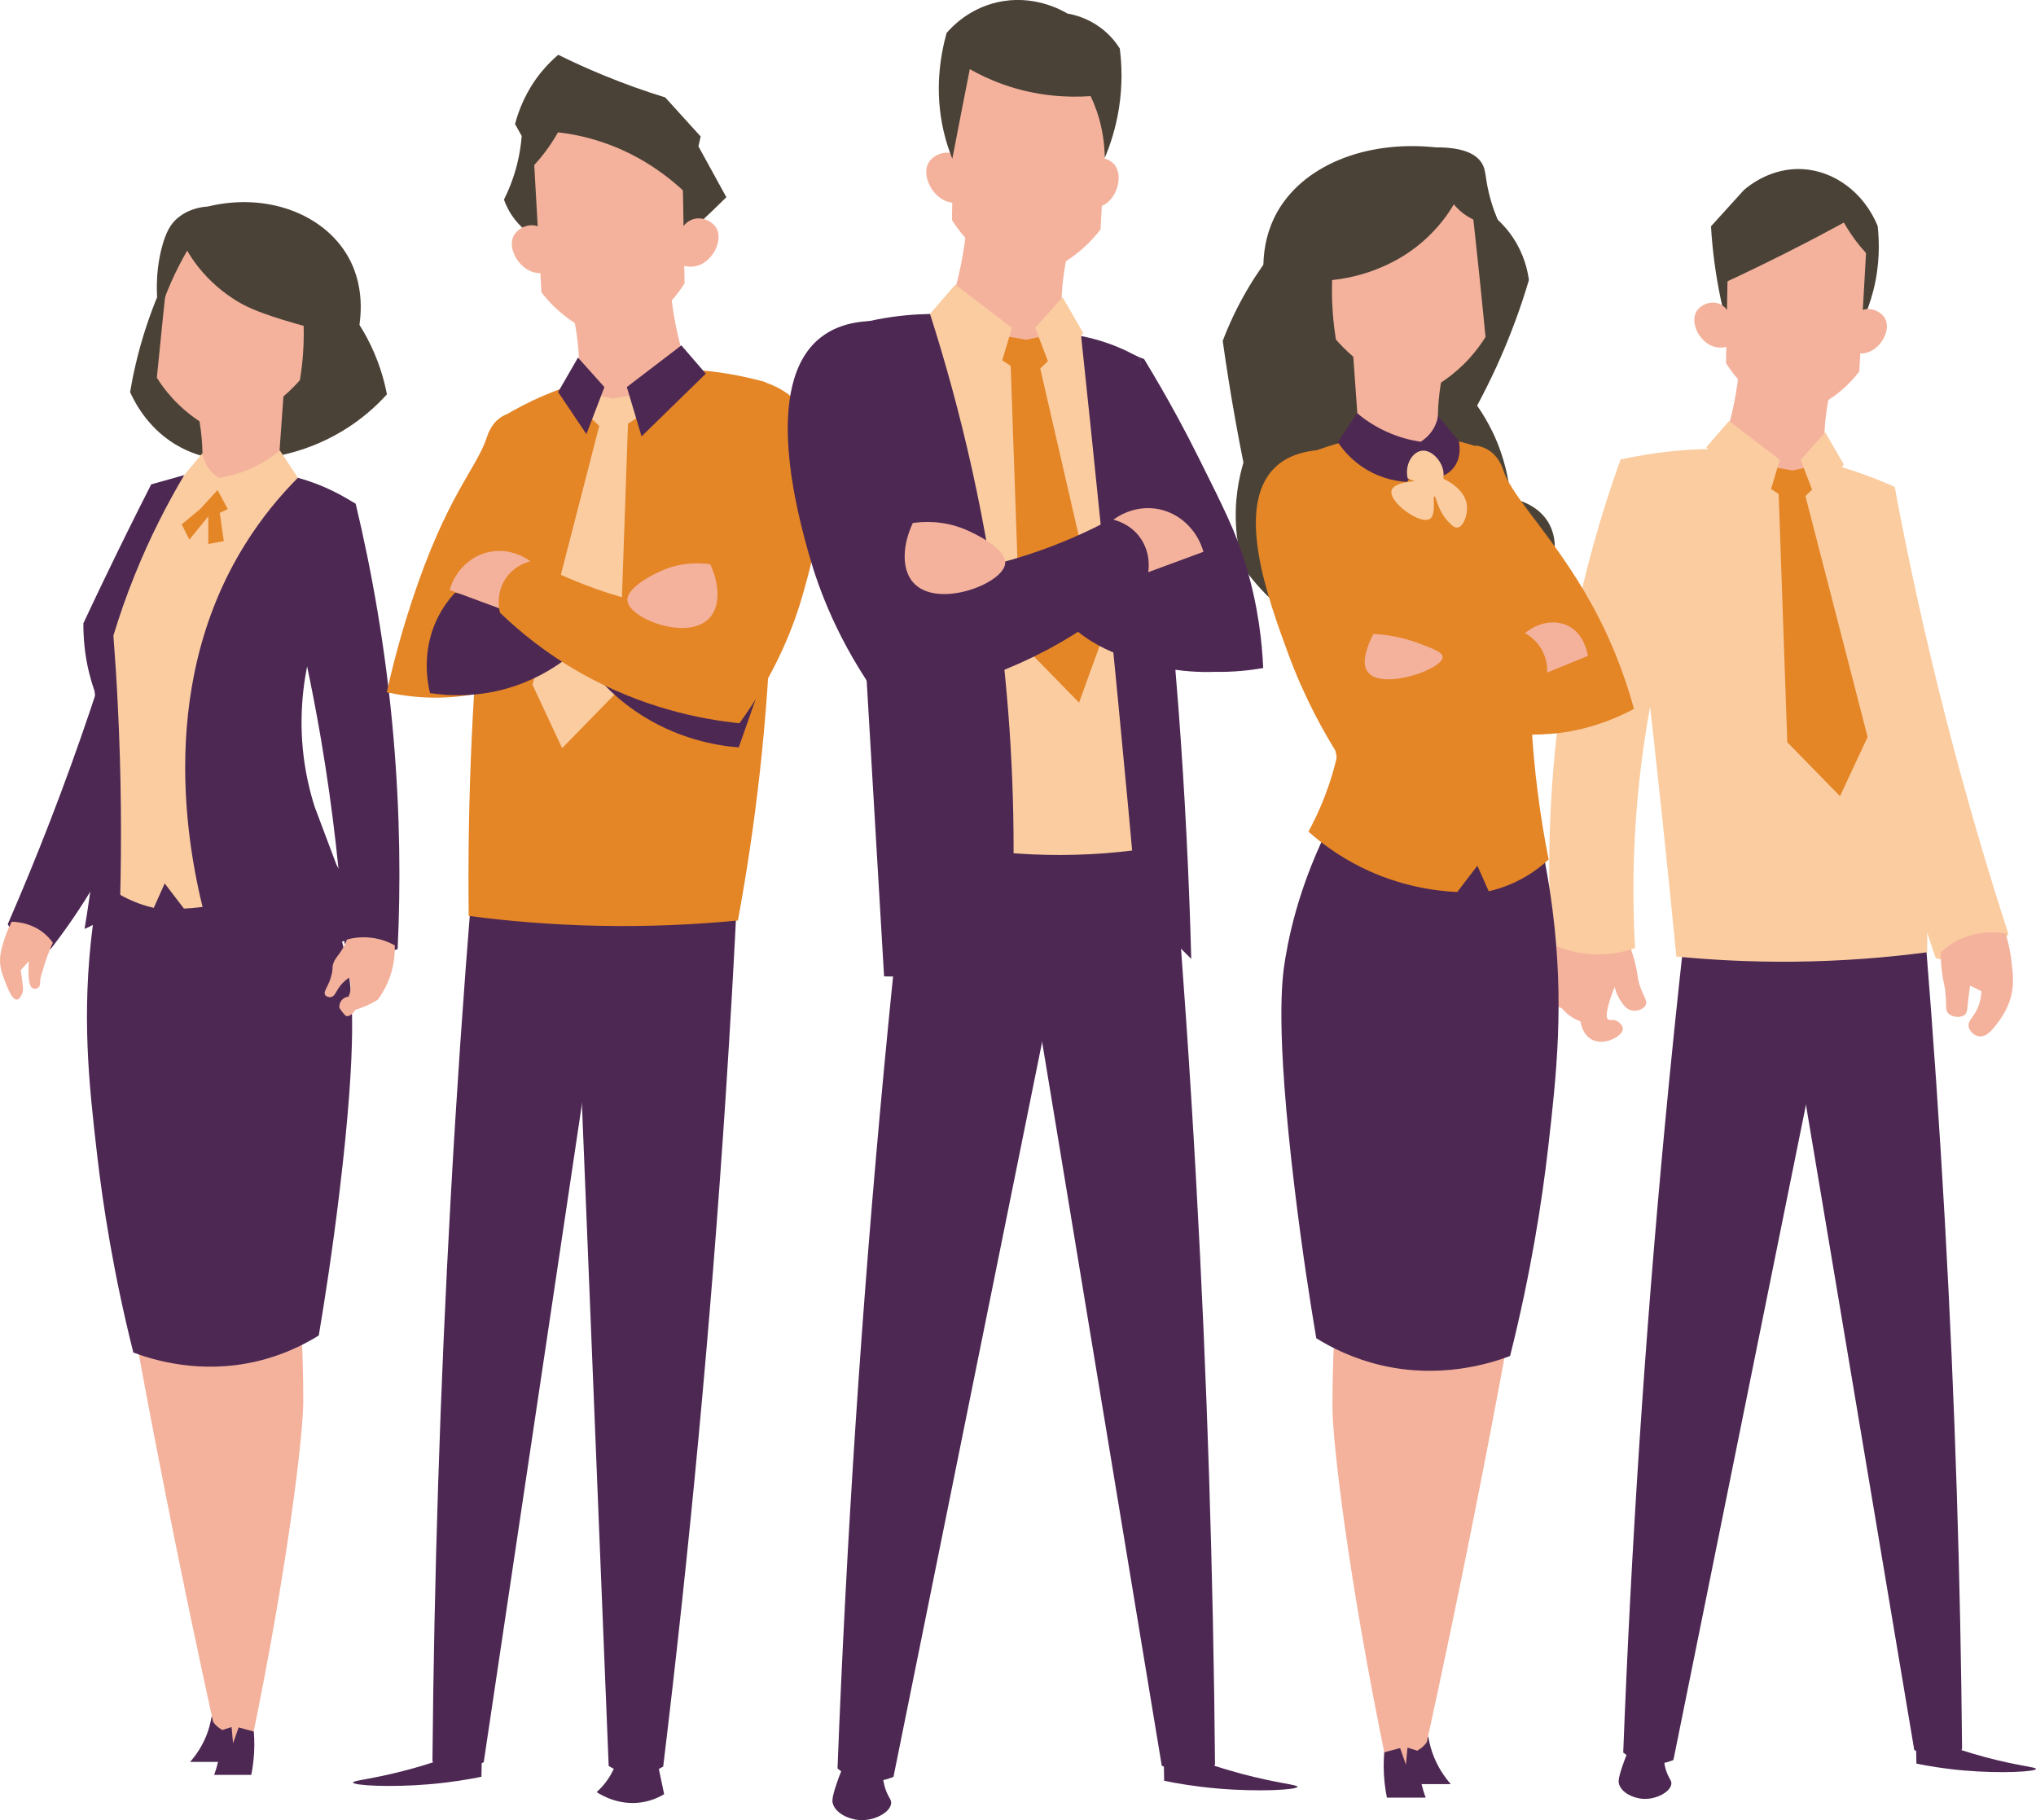 <?xml version="1.0" encoding="UTF-8"?>
<svg xmlns="http://www.w3.org/2000/svg" id="Layer_1" viewBox="0 0 391.39 349.93">
  <defs>
    <style>.cls-1{fill:#f4b29c;}.cls-1,.cls-2,.cls-3,.cls-4,.cls-5{stroke-width:0px;}.cls-2{fill:#facca0;}.cls-3{fill:#4b4237;}.cls-4{fill:#4d2853;}.cls-5{fill:#e48526;}</style>
  </defs>
  <path class="cls-3" d="m66.04,58.29c1.44,1.71,3.03,3.9,4.49,6.62,2.22,4.16,3.3,8.03,3.85,10.9-1.98,2.19-4.78,4.78-8.55,7.05-8.16,4.93-16.18,5.55-20.3,5.56-3.06,0-6.66-.26-10.69-2.35-6.04-3.14-8.83-8.47-9.83-10.68.29-1.74.64-3.52,1.07-5.34,2.3-9.87,6.1-18.14,10.04-24.79,9.97,4.35,19.95,8.69,29.92,13.04Z"></path>
  <path class="cls-4" d="m40.67,330.05c-.14.86-.36,1.82-.71,2.85-.91,2.65-2.32,4.59-3.42,5.84h8.48c2.11-2.21,2.2-5.42.57-7.27-1.15-1.3-3.05-1.81-4.92-1.42Z"></path>
  <path class="cls-4" d="m29.86,93.42c-3.26,13.37-7.33,27.74-12.43,42.87-5.06,15.03-10.48,28.84-15.94,41.39.35.69,1.37,2.5,3.56,3.7,2.02,1.11,3.92,1.11,4.7,1.07,5.43-6.99,12.49-17.69,17.79-32.06,5.35-14.51,6.89-27.37,7.28-36.26l-4.96-20.72Z"></path>
  <path class="cls-1" d="m43.68,247.47c.47,4.32.9,8.69,1.3,13.1,2.19,24.39,3.03,47.84,2.83,70.23-.06.1-1.26,2.19-3.55,2.14-2.02-.04-3.18-1.73-3.3-1.91-1.54-7.05-3.06-14.16-4.56-21.31-4.01-19.23-7.71-38.21-11.11-56.91,6.13-1.78,12.25-3.56,18.38-5.35Z"></path>
  <path class="cls-1" d="m57.69,252.33c.19,2.52.33,5.1.44,7.73,0,0,.19,4.74.17,9.47-.02,6.17-2.91,31.43-9.95,65.4-.69,1.48-2.28,2.22-3.63,1.82-1.02-.3-1.8-1.22-2.03-2.35-.33-7.36-.64-14.76-.92-22.2-.73-19.74-1.23-39.22-1.52-58.42,5.81-.48,11.62-.96,17.43-1.45Z"></path>
  <path class="cls-4" d="m20.54,163.01c-.82,3.5-1.9,8.66-2.71,14.96-2.18,17.12-.75,30.28.82,43.88,1.14,9.89,3.16,22.96,6.98,38.18,3.99,1.49,12.93,4.2,23.65,1.71,5.14-1.19,9.17-3.23,12-4.99,1.13-6.71,2.61-16.19,3.99-27.64,3.55-29.57,2.33-38.45,1.71-42.17-1.09-6.55-3.5-16.06-9.44-27.03-12.33,1.03-24.67,2.07-37,3.1Z"></path>
  <path class="cls-2" d="m29.86,93.42c3.54-1.33,8.91-2.84,15.53-2.86,10.68-.02,18.69,3.88,22.5,6.07-1.66,4.44-3.27,9.09-4.82,13.93-2.85,8.92-5.13,17.47-6.96,25.53-.09,3.35.1,7.57,1.07,12.32,1.32,6.47,3.6,11.6,5.54,15.16-2.32,2.07-5.53,4.49-9.69,6.55-7.05,3.5-13.58,4.36-17.67,4.56-1.23-1.61-2.47-3.23-3.7-4.84-.7,1.57-1.4,3.13-2.1,4.7-1.58-.36-3.69-1.02-5.98-2.24-2.2-1.18-3.86-2.51-5.02-3.6.78-3.91,1.47-8.06,2.02-12.43,1.07-8.46,1.46-16.31,1.43-23.39-.94-.77-2.06-1.88-3.04-3.39-2.52-3.91-2.45-7.97-2.32-9.64,1.55-2.93,3.1-5.9,4.64-8.93,3.02-5.92,5.87-11.75,8.57-17.5Z"></path>
  <path class="cls-4" d="m66.06,95.61c.77.41,1.54.82,2.31,1.22,3.07,12.84,5.8,27.89,7.26,44.8,1.31,15.06,1.38,28.79.81,40.84-1.01.35-2.93.85-5.34.57-2.29-.27-3.97-1.12-4.87-1.67-.74-12.05-2.14-25.26-4.55-39.4-1.76-10.29-3.85-19.9-6.11-28.8,1.26-2.48,2.65-5.05,4.19-7.69,2.09-3.59,4.22-6.88,6.3-9.88Z"></path>
  <path class="cls-1" d="m37.89,78.69c.38,1.67.71,3.57.89,5.68.3,3.46.12,6.5-.21,8.98,1.01.36,2.14.69,3.37.94,4.57.93,8.55.37,11.27-.3.5-6.98,1-13.96,1.5-20.94-5.6,1.88-11.21,3.77-16.81,5.65Z"></path>
  <path class="cls-1" d="m2.25,177.21c-.73,1.4-1.17,2.61-1.44,3.48-.54,1.71-.94,3.05-.76,4.81.1,1.01.36,1.68.81,2.9.54,1.45,1.44,3.84,2.38,3.77.63-.04,1.03-1.18,1.07-1.28.17-.5.14-.9,0-2.03-.11-.85-.22-1.64-.32-2.35.52-.57,1.04-1.15,1.56-1.72-.03.35-.07.88-.07,1.53,0,1.47,0,3.35.86,3.72.36.15.82.02,1.07-.21.37-.34.31-.9.32-1.39,0-.33.25-1.15.75-2.78.29-.97.81-2.48,1.67-4.42-.45-.64-1.16-1.48-2.23-2.23-2.27-1.6-4.68-1.78-5.67-1.8Z"></path>
  <path class="cls-1" d="m32.77,47.62c-.49,4.38-.97,8.78-1.43,13.21-.41,3.95-.81,7.88-1.19,11.78.77,1.23,1.74,2.57,2.98,3.93,2.94,3.23,6.12,5.17,8.45,6.31,2.2-.54,5.21-1.54,8.45-3.45,3.56-2.1,6.05-4.52,7.62-6.31.26-1.56.47-3.23.6-5,.38-5.27-.03-9.95-.71-13.81-1.32-1.53-6.21-6.81-14.28-7.86-4.64-.6-8.41.44-10.48,1.19Z"></path>
  <path class="cls-2" d="m38.89,87.14l-3.79,4.59c-.08.35-.68,3.05,1.07,5.08.67.78,1.46,1.19,2,1.4,1.22-1.33,2.44-2.66,3.66-3.99.91,1.68,1.82,3.36,2.73,5.04,1.47-.08,4.43-.43,7.54-2.3,2.8-1.68,4.43-3.81,5.23-5.02-1.18-1.78-2.35-3.56-3.53-5.34-1.21,1.02-2.94,2.26-5.19,3.31-2.53,1.18-4.84,1.71-6.52,1.96-.54-.33-1.48-1.02-2.24-2.22-.62-.99-.86-1.92-.96-2.51Z"></path>
  <path class="cls-3" d="m35.99,48.21c.56.95,1.23,1.96,2.02,2.98,2.48,3.18,5.27,5.3,7.5,6.67,1.46.89,3.44,1.94,8.69,3.57,3.49,1.09,8.36,2.42,14.41,3.49.55-2.19,1.99-9.11-1.71-15.6-4.67-8.2-15.64-12.37-26.93-9.62-1.2.08-3.99.44-6.2,2.56-.83.8-1.9,2.16-2.78,5.77-.62,2.56-1.3,6.84-.43,12.39.61-1.91,1.38-3.99,2.35-6.2,1-2.25,2.05-4.26,3.07-6.02Z"></path>
  <path class="cls-4" d="m42.45,332.68c.05.97.05,2.07-.07,3.28-.21,2.12-.71,3.9-1.21,5.27h7.13c.17-.84.32-1.74.42-2.71.23-2.1.21-4,.07-5.63-.97-.26-1.95-.52-2.92-.78-.36,1.02-.71,2.04-1.07,3.06-.1-1.04-.19-2.09-.28-3.13-.69.21-1.38.43-2.07.64Z"></path>
  <path class="cls-4" d="m57.28,91.84c-3.56,3.58-6.99,7.75-10.04,12.61-18.01,28.66-10.54,61.88-7.48,73.09,2.8,1.29,6.47,2.64,10.9,3.42,8.22,1.45,15.1.24,19.23-.85-3.13-8.33-6.27-16.67-9.4-25-.92-2.9-1.7-6.19-2.14-9.83-1.76-14.63,2.95-26.64,6.2-33.12,1.15-5.16,2.3-10.33,3.45-15.49-1.12-.73-2.39-1.47-3.81-2.17-2.51-1.25-4.87-2.08-6.91-2.64Z"></path>
  <path class="cls-4" d="m65.4,180.96c0,.13-2.24.63-6.77.71-8.18.15-14.89-1.24-19.52-2.56-.11-1.56-.21-3.11-.32-4.67.85.73,2.11,1.71,3.74,2.67,10.47,6.17,22.85,3.54,22.87,3.85Z"></path>
  <path class="cls-4" d="m35.41,91.35c-3.25,5.48-6.58,11.91-9.55,19.3-1.62,4.02-2.95,7.89-4.06,11.54.34,4.41.63,8.9.85,13.46.66,13.18.75,25.81.43,37.82-.64.78-1.48,1.68-2.56,2.56-1.57,1.27-3.09,2.07-4.27,2.56.58-3.43,1.31-8.18,1.92-13.89.53-4.86.99-9.12,1.07-14.53.07-4.27-.09-10.19-1.07-17.31-.39-1.12-.75-2.33-1.07-3.63-.85-3.53-1.09-6.74-1.07-9.4,1.26-2.69,2.54-5.4,3.85-8.12,3.04-6.33,6.1-12.53,9.19-18.59,2.11-.59,4.23-1.19,6.34-1.78Z"></path>
  <path class="cls-4" d="m23.09,171.91c.36.73.76,1.77.93,3.06.08.63.09,1.21.07,1.71-.64.28-1.4.56-2.28.78-1.47.37-2.77.45-3.78.43,1.5-1.12,2.99-2.23,4.49-3.35.19-.88.38-1.76.57-2.64Z"></path>
  <path class="cls-4" d="m57.28,157.02c-4.77.5-9.55,1-14.32,1.5-.05.91.08,1.92.64,2.78,2.38,3.62,11.49,3.14,13.46-.85.32-.65.62-1.74.21-3.42Z"></path>
  <polygon class="cls-5" points="43.79 97.87 42.24 98.61 43.02 104.02 40.04 104.59 40.04 99.27 36.41 103.74 34.93 100.82 38.47 97.87 41.82 94.23 43.79 97.87"></polygon>
  <path class="cls-1" d="m66.7,180.63c-.17.44-.46,1.14-.95,1.94-.72,1.18-1.22,1.53-1.61,2.48-.36.89-.08.97-.37,2.23-.52,2.36-1.77,3.35-1.23,4.05.24.31.72.42,1.07.37.78-.12.93-1.09,1.85-2.25.53-.66,1.12-1.14,1.66-1.49.17.48.38,1.29.26,2.27-.06.56-.22,1.03-.37,1.38-.22.02-.66.1-1.06.42-.79.62-.72,1.6-.71,1.72.13.2.31.49.57.81.38.48.57.72.79.78.49.14,1.18-.39,1.75-1.22.52-.15,1.07-.34,1.65-.58,1.03-.42,1.9-.89,2.62-1.34.64-.86,1.3-1.94,1.87-3.22,1.26-2.86,1.44-5.49,1.4-7.23-.9-.5-2.47-1.23-4.55-1.47-2.03-.24-3.68.08-4.66.35Z"></path>
  <path class="cls-4" d="m65.79,180.5c-.37-1.56-.8-3.16-1.27-4.81-.82-2.84-1.71-5.5-2.63-7.98.7-.85,1.39-1.69,2.09-2.54.42.7.85,1.39,1.27,2.09.18,4.41.36,8.83.54,13.24Z"></path>
  <path class="cls-4" d="m319.85,337.2c-.03.93.04,2.26.62,3.7.47,1.19.88,1.43.82,2.05-.15,1.57-2.97,3.08-5.55,2.88-1.74-.14-4.02-1.12-4.52-2.88-.1-.35-.18-.9.62-3.29.59-1.76,1.2-3.16,1.64-4.11,2.12.55,4.24,1.1,6.37,1.64Z"></path>
  <path class="cls-4" d="m376.19,333.4c.31,1.03.62,2.05.92,3.08,1.11.36,2.66.84,4.52,1.34,6.3,1.69,9.78,1.89,9.76,2.26-.03.53-6.64.92-13.76.31-3.89-.33-7.07-.89-9.23-1.33-.05-2.42-.09-4.84-.14-7.26,2.64.54,5.29,1.07,7.93,1.61Z"></path>
  <path class="cls-2" d="m364.22,93.61c2.68,14.34,5.99,29.49,10.06,45.31,3.7,14.37,7.69,27.94,11.81,40.67-.75.95-2.66,3.13-5.96,4.31-3.69,1.33-6.87.62-8.01.31-4.54-13.52-9.09-27.04-13.63-40.57l5.72-50.04Z"></path>
  <path class="cls-4" d="m370.19,181.07c1.43,17.65,2.67,35.66,3.7,54.02,1.95,34.86,2.99,68.62,3.29,101.18-.81.42-2.24,1.03-4.12,1.15-2.37.15-4.19-.55-5.07-.96-7.86-46.83-15.72-93.66-23.58-140.49,1.47-4.68,2.94-9.36,4.42-14.04,7.12-.29,14.24-.57,21.36-.86Z"></path>
  <path class="cls-4" d="m323.76,180.21c-1.32,11.88-2.55,23.88-3.7,36.01-3.91,41.42-6.51,81.69-8.02,120.71.65.55,2.12,1.65,4.31,2.05,2.55.47,4.57-.28,5.34-.62,10.55-52.15,21.09-104.3,31.64-156.44-9.86-.57-19.72-1.14-29.58-1.71Z"></path>
  <path class="cls-1" d="m298.67,180.87c-.15,2.62-.36,4.73-.53,6.22-.31,2.79-.61,4.46.44,5.69.51.6,1.17.89,1.66,1.05.35.43.86.97,1.58,1.49.76.54,1.48.86,2.01,1.05.04.32.39,2.56,2.19,3.5,2.43,1.27,5.86-.66,5.95-2.01.04-.59-.55-1.28-1.14-1.58-.76-.38-1.3-.03-1.66-.26-.5-.32-.57-1.7,1.23-6.3.13.61.4,1.56,1.05,2.54.6.91,1.19,1.81,2.28,2.01.98.19,2.24-.22,2.63-1.05.36-.78-.28-1.44-.96-3.24-.74-1.95-.41-2.29-1.14-5.08-.28-1.06-.73-2.58-1.49-4.38-4.7.12-9.4.23-14.09.35Z"></path>
  <path class="cls-2" d="m311.53,88.34c1.63,12.83,3.19,25.79,4.7,38.87,2.2,19.13,4.2,38.03,6.03,56.69,6.78.66,14.3,1.06,22.44.99,9.47-.09,18.11-.8,25.76-1.81.12-10.23-.03-20.92-.55-32.04-.95-20.65-3.01-39.86-5.68-57.43-4.72-2.12-10.57-4.23-17.44-5.63-14.72-3.01-27.28-1.39-35.25.36Z"></path>
  <path class="cls-2" d="m311.53,88.34c-4.4,12.25-8.86,27.88-11.45,46.33-2.54,18.06-2.61,33.99-1.82,46.8,1.69.8,4.72,1.96,8.66,2.02,3.2.05,5.77-.65,7.39-1.23-.63-11.21-.45-25.06,1.94-40.68,1.87-12.2,4.68-22.88,7.63-31.8-.53-2.92-1.71-7.39-4.54-12.17-2.61-4.4-5.64-7.42-7.81-9.27Z"></path>
  <path class="cls-3" d="m331.66,61.28c-.31-1.22-.6-2.46-.87-3.75-1.05-4.98-1.62-9.68-1.88-14.02,2.11-2.33,4.23-4.66,6.34-6.99,1.11-.95,5.29-4.29,11.16-4.01,6.25.3,11.93,4.58,14.54,10.93.34,3.06.44,7.43-.83,12.42-.59,2.33-1.37,4.34-2.15,6.02-8.77-.2-17.54-.4-26.31-.61Z"></path>
  <path class="cls-1" d="m334.42,69.54c-.1,1.4-.24,2.85-.45,4.36-.7,5-1.95,9.38-3.33,13.06,4.76,2.6,9.52,5.2,14.28,7.81,2.08-1.11,4.15-2.22,6.23-3.33-.31-2.08-.51-4.52-.45-7.27.08-3.76.64-6.99,1.27-9.54-5.84-1.7-11.69-3.39-17.53-5.09Z"></path>
  <path class="cls-1" d="m331.8,69.82c1.13,1.77,3.05,4.32,6.1,6.63,2.37,1.8,4.66,2.88,6.38,3.54,2.01-.49,5.12-1.53,8.31-3.85,2.21-1.61,3.78-3.34,4.83-4.71.51-9.02,1.03-18.03,1.54-27.05-1.55-1.46-3.86-3.2-6.99-4.29-9.55-3.33-18.35,2.3-19.69,3.18-.16,8.85-.32,17.7-.48,26.55Z"></path>
  <path class="cls-1" d="m332.76,61.52c-.17-1.41-1.01-2.6-2.22-3.1-1.7-.7-3.61.19-4.38,1.4-1.34,2.12.45,5.85,3.14,6.77,1.47.51,2.86.06,3.46-.18,0-1.63,0-3.26,0-4.89Z"></path>
  <path class="cls-1" d="m355.69,62.56c.25-1.39,1.16-2.54,2.39-2.97,1.74-.6,3.6.4,4.29,1.64,1.22,2.19-.78,5.81-3.52,6.58-1.5.42-2.86-.11-3.44-.38.09-1.63.19-3.26.28-4.88Z"></path>
  <path class="cls-3" d="m359.72,49.7c-.71-.71-1.44-1.5-2.18-2.4-1.3-1.59-2.3-3.13-3.08-4.51-2.34,1.27-4.72,2.54-7.14,3.8-5.77,2.99-11.44,5.75-16.98,8.3.15-4.02.31-8.03.46-12.05,1.74-1.43,5.78-4.35,11.67-5.06,9.37-1.14,16.14,4.18,17.45,5.25-.07,2.22-.13,4.45-.2,6.67Z"></path>
  <path class="cls-5" d="m347.06,95.37c1-.95,1.99-1.91,2.99-2.86-.51-.96-1.03-1.92-1.54-2.88-1.3.27-2.6.55-3.9.82-1.78-.31-3.56-.62-5.34-.92-.61.83-1.22,1.66-1.83,2.5,1.49.98,2.98,1.96,4.48,2.94l1.66,47.72,10.13,10.37c1.77-3.79,3.54-7.58,5.31-11.37-3.98-15.44-7.96-30.87-11.95-46.31Z"></path>
  <path class="cls-2" d="m317.59,134c1.32-2.21,2.89-5.39,3.9-9.45,1.3-5.19,1.15-9.64.82-12.53-1.57,7.33-3.15,14.65-4.72,21.98Z"></path>
  <path class="cls-1" d="m385.55,179.45c.67,2.21.98,4.08,1.13,5.41.31,2.61.53,4.65-.21,7.15-.11.37-.63,2.07-1.96,3.96-1.1,1.55-2.44,3.46-4.02,3.28-.98-.11-1.93-1.01-2.06-1.93-.14-.97.68-1.51,1.44-2.9.46-.84.95-2.1,1.03-3.86-.72-.35-1.44-.71-2.17-1.06-.08.5-.2,1.27-.31,2.22-.29,2.39-.2,2.96-.72,3.38-.75.61-2.3.52-3.09-.19-.73-.65-.37-1.41-.62-3.96-.19-1.97-.46-2.07-.72-4.44-.16-1.44-.2-2.62-.21-3.38.83-.8,2.08-1.81,3.82-2.61,3.71-1.69,7.23-1.3,8.66-1.06Z"></path>
  <path class="cls-2" d="m350.87,83.13c-1.57,1.76-3.15,3.51-4.72,5.27l3.22,8.42c1.69-2.51,3.38-5.02,5.07-7.53-1.19-2.05-2.37-4.11-3.56-6.16Z"></path>
  <path class="cls-2" d="m342.14,88.4c-.88,2.94-1.76,5.89-2.64,8.83-3.83-3.74-7.67-7.49-11.5-11.23,1.46-1.69,2.92-3.38,4.38-5.07,3.25,2.49,6.5,4.98,9.76,7.46Z"></path>
  <path class="cls-4" d="m118.8,337.79c-.22.86-.58,1.91-1.19,3.04-.93,1.74-2.07,2.95-2.91,3.71,1.02.66,4.26,2.56,8.47,1.99,1.99-.27,3.52-1,4.5-1.59-.49-2.34-.98-4.68-1.47-7.02-2.47-.04-4.93-.09-7.4-.13Z"></path>
  <path class="cls-4" d="m84.18,335.52c-.33,1.1-.66,2.21-.99,3.31-1.19.39-2.85.9-4.85,1.43-6.76,1.81-10.5,2.03-10.48,2.43.03.57,7.13.99,14.78.33,4.18-.36,7.59-.96,9.91-1.43.05-2.6.1-5.2.15-7.79-2.84.58-5.68,1.15-8.52,1.73Z"></path>
  <path class="cls-4" d="m90.63,171.96c-1.54,18.95-2.87,38.29-3.97,58-2.09,37.43-3.21,73.67-3.53,108.63.87.45,2.41,1.1,4.42,1.23,2.54.16,4.5-.59,5.44-1.03,7.62-51.08,15.24-102.16,22.86-153.24-.76-4.23-1.53-8.46-2.29-12.68-7.65-.31-15.29-.61-22.94-.92Z"></path>
  <path class="cls-4" d="m141.74,171.49c-.62,12.82-1.36,25.75-2.21,38.81-2.91,44.58-7,87.71-12.04,129.33-.78.47-2.53,1.39-4.92,1.44-2.79.06-4.8-1.08-5.56-1.56-2.31-57.08-4.61-114.16-6.92-171.24l31.65,3.22Z"></path>
  <path class="cls-5" d="m104.79,128.22c-2.31,1.42-5.21,2.88-8.7,4-9.18,2.95-17.3,1.85-21.74.87,1.61-7.22,3.38-13.13,4.78-17.39,6.74-20.5,12.42-25.49,14.44-31.57.2-.61.81-2.57,2.61-3.83,1-.7,2.03-.94,2.7-1.04.19,3.23.42,6.51.7,9.83,1.15,13.79,2.96,26.86,5.22,39.13Z"></path>
  <path class="cls-5" d="m147.23,73.51c1.03,12.96,1.52,27.22,1.09,42.59-.65,22.8-3.21,43.25-6.47,60.87-7.98.77-16.96,1.22-26.75,1.02-9.12-.19-17.5-.91-25-1.9-.13-10.98.04-22.47.59-34.4,1.02-22.17,3.23-42.8,6.1-61.67,4.37-2.63,10.74-5.75,18.88-7.56,13.89-3.08,25.51-.69,31.57,1.04Z"></path>
  <path class="cls-3" d="m131.74,45.31c.78-.69,1.56-1.39,2.35-2.11,1.94-1.77,3.78-3.54,5.54-5.29-1.79-3.26-3.58-6.52-5.37-9.78.14-.63.29-1.26.43-1.89-2.27-2.5-4.54-5-6.81-7.51-3.76-1.16-7.78-2.57-11.98-4.31-3.06-1.26-5.92-2.57-8.59-3.89-1.07.92-2.22,2.05-3.34,3.43-2.92,3.62-4.29,7.34-4.96,9.89.43.76.85,1.53,1.28,2.29-.12,1.57-.38,3.39-.87,5.38-.69,2.77-1.65,5.07-2.54,6.86.36,1.02,1,2.42,2.12,3.85,1.58,2.02,3.38,3.14,4.49,3.71,9.42-.22,18.84-.43,28.25-.65Z"></path>
  <path class="cls-1" d="m128.78,54.17c.1,1.5.26,3.06.49,4.68.76,5.37,2.1,10.07,3.58,14.02-5.11,2.79-10.22,5.59-15.33,8.38-2.23-1.19-4.46-2.38-6.69-3.58.33-2.23.55-4.86.49-7.8-.09-4.03-.69-7.5-1.37-10.24,6.28-1.82,12.55-3.64,18.83-5.46Z"></path>
  <path class="cls-1" d="m131.6,54.48c-1.21,1.9-3.28,4.63-6.55,7.12-2.54,1.93-5,3.09-6.85,3.8-2.16-.53-5.5-1.65-8.92-4.13-2.38-1.73-4.06-3.59-5.19-5.06-.55-9.68-1.1-19.36-1.65-29.05,1.67-1.57,4.14-3.44,7.5-4.61,10.25-3.57,19.7,2.47,21.15,3.42.17,9.5.34,19.01.51,28.51Z"></path>
  <path class="cls-1" d="m130.57,45.57c.18-1.51,1.08-2.79,2.38-3.32,1.83-.75,3.88.2,4.7,1.5,1.44,2.27-.49,6.28-3.37,7.27-1.58.55-3.07.06-3.72-.2,0-1.75,0-3.5,0-5.25Z"></path>
  <path class="cls-1" d="m105.95,46.68c-.27-1.5-1.24-2.72-2.56-3.18-1.87-.65-3.86.42-4.61,1.77-1.31,2.35.84,6.24,3.78,7.07,1.61.45,3.07-.11,3.7-.41-.1-1.75-.2-3.49-.3-5.24Z"></path>
  <path class="cls-3" d="m101.62,32.87c.76-.76,1.55-1.62,2.34-2.58,1.39-1.7,2.47-3.36,3.31-4.85,2.38.27,5.07.79,7.95,1.71,8.69,2.78,14.61,7.85,17.95,11.29-.16-4.31-.33-8.62-.49-12.94-1.87-1.54-6.21-4.67-12.53-5.44-10.06-1.22-17.33,4.49-18.74,5.64l.21,7.17Z"></path>
  <path class="cls-2" d="m115.21,81.91c-1.07-1.02-2.14-2.05-3.21-3.07.55-1.03,1.1-2.06,1.65-3.09,1.4.29,2.79.59,4.19.88,1.91-.33,3.82-.66,5.73-.99.65.89,1.31,1.79,1.96,2.68-1.6,1.05-3.2,2.1-4.81,3.15l-1.78,51.23-10.88,11.14c-1.9-4.07-3.8-8.14-5.7-12.21,4.28-16.57,8.55-33.15,12.83-49.72Z"></path>
  <path class="cls-4" d="m111.12,68.76c1.69,1.89,3.38,3.77,5.07,5.66-1.15,3.01-2.3,6.03-3.46,9.04-1.81-2.7-3.63-5.39-5.44-8.09,1.27-2.21,2.55-4.41,3.82-6.62Z"></path>
  <path class="cls-4" d="m120.5,74.42c.94,3.16,1.89,6.32,2.83,9.48,4.12-4.02,8.23-8.04,12.35-12.06-1.57-1.81-3.14-3.63-4.7-5.44-3.49,2.67-6.98,5.34-10.48,8.01Z"></path>
  <path class="cls-4" d="m112.27,127c1.96,2.74,5.09,6.41,9.78,9.65,7.96,5.51,15.94,6.72,19.96,7.04,2.26-6.44,4.52-12.87,6.78-19.31-12.18.87-24.35,1.74-36.53,2.61Z"></path>
  <path class="cls-4" d="m87.49,113.95c1.98.33,4.07.76,6.26,1.3,1.32.33,2.58.68,3.78,1.04,1.66,1.54,3.44,3.11,5.35,4.7,2.26,1.88,4.47,3.58,6.61,5.13-2.22,1.78-5.7,4.13-10.44,5.74-7.03,2.39-13.15,1.89-16.39,1.39-.53-2.23-1.52-7.86,1.17-13.83,1.08-2.4,2.47-4.2,3.65-5.48Z"></path>
  <path class="cls-1" d="m86.44,113.43c1.05-3.7,3.97-6.54,7.57-7.31,4.37-.93,9.03,1.34,11.22,5.61-2.74,1.87-5.48,3.74-8.22,5.61-3.52-1.3-7.04-2.61-10.57-3.91Z"></path>
  <path class="cls-5" d="m145.27,73.04c-1.77,7.51-3.68,15.16-5.74,22.96-1.95,7.39-3.96,14.61-6,21.65-4.73-.56-10.49-1.64-16.82-3.7-5.67-1.85-10.47-4.05-14.35-6.13-.66.13-3.11.71-4.87,3-2.3,3.01-1.51,6.49-1.39,6.96,3.75,3.62,8.8,7.77,15.31,11.48,12.05,6.87,23.47,9.04,30.74,9.79,7.26-10.02,10.61-19.18,12.26-25.05,2.05-7.27,8.11-28.69-2.09-37.57-2.45-2.13-5.21-3-7.04-3.39Z"></path>
  <path class="cls-1" d="m120.62,115.52c-.31-2.5,4.94-5.15,7.04-6,3.74-1.52,7.14-1.29,8.87-1.04,1.77,3.79,1.96,7.86,0,10.18-4,4.73-15.48.37-15.91-3.13Z"></path>
  <path class="cls-5" d="m135.75,107.95c-.21-1.95-.25-4.46.26-7.31,1.11-6.15,4.2-10.41,6-12.52-2.09,6.61-4.17,13.22-6.26,19.83Z"></path>
  <path class="cls-3" d="m287.07,41.52c1.13.92,2.54,2.29,3.81,4.21,2.11,3.18,2.79,6.29,3.03,8.11-.78,2.64-1.68,5.38-2.74,8.21-2.22,5.98-4.72,11.29-7.22,15.93,1.01,1.44,2.04,3.14,2.99,5.1,2.34,4.88,3.17,9.43,3.47,12.75.97.17,4.99.98,7.15,4.47,1.89,3.06,1.26,6.39,1.08,7.29-1.79,9.39-15.93,15.47-27.25,16.8-3,.35-6.98.43-11.45-.62-12.03-2.82-18.82-11.7-20.91-14.68-.6-1.99-1.14-4.42-1.37-7.22-.44-5.43.48-9.93,1.37-12.94-.52-2.57-1.01-5.18-1.49-7.84-.96-5.31-1.78-10.5-2.49-15.55,1.13-2.98,2.69-6.43,4.85-10.08,1.78-3.01,3.62-5.57,5.35-7.72,6.35-9.87,16.93-15.36,27.13-13.94,7.59,1.06,12.64,5.62,14.68,7.72Z"></path>
  <path class="cls-5" d="m277.57,135.84c2.34,1.53,5.31,3.07,8.92,4.1,12.82,3.68,24.1-1.77,27.62-3.66-2.09-7.58-4.66-13.37-6.65-17.29-7.35-14.49-16.58-22.93-18.39-28.37-.18-.55-.8-2.62-2.68-3.92-1.02-.71-2.08-.97-2.76-1.07-.19,3.32-.43,6.68-.71,10.08-1.18,14.14-3.03,27.54-5.35,40.13Z"></path>
  <path class="cls-4" d="m274.58,333.91c.14.9.38,1.91.74,2.98.96,2.77,2.42,4.8,3.57,6.11h-8.86c-2.21-2.31-2.3-5.67-.59-7.6,1.2-1.36,3.19-1.89,5.14-1.49Z"></path>
  <path class="cls-1" d="m271.44,247.58c-.49,4.52-.94,9.09-1.36,13.7-2.29,25.5-3.16,50.01-2.96,73.42.06.1,1.32,2.29,3.71,2.24,2.12-.04,3.32-1.81,3.45-1.99,1.61-7.37,3.2-14.8,4.76-22.28,4.19-20.1,8.06-39.94,11.61-59.49-6.4-1.86-12.81-3.73-19.21-5.59Z"></path>
  <path class="cls-1" d="m256.78,252.66c-.2,2.64-.35,5.33-.46,8.09,0,0-.2,4.95-.18,9.9.02,6.45,3.04,32.86,10.4,68.36.72,1.55,2.38,2.32,3.8,1.9,1.07-.32,1.88-1.28,2.12-2.46.35-7.69.67-15.43.96-23.2.77-20.64,1.29-41,1.59-61.08-6.07-.5-12.15-1.01-18.22-1.51Z"></path>
  <path class="cls-4" d="m295.62,159.28c.86,3.66,1.99,9.05,2.83,15.64,2.28,17.89.78,31.65-.86,45.87-1.19,10.34-3.31,24.01-7.3,39.91-4.17,1.56-13.52,4.39-24.72,1.79-5.37-1.25-9.59-3.37-12.54-5.21-1.18-7.01-2.73-16.93-4.17-28.89-3.71-30.91-2.44-40.19-1.79-44.08,1.14-6.85,3.66-16.79,9.87-28.26,12.89,1.08,25.79,2.16,38.68,3.24Z"></path>
  <path class="cls-5" d="m285.88,86.54c-3.7-1.39-9.31-2.97-16.24-2.99-11.17-.02-19.53,4.05-23.52,6.35,1.73,4.64,3.42,9.5,5.04,14.56,2.98,9.33,5.37,18.26,7.28,26.69.1,3.5-.11,7.91-1.12,12.88-1.38,6.77-3.76,12.12-5.79,15.85,2.42,2.16,5.78,4.69,10.13,6.85,7.37,3.66,14.19,4.56,18.47,4.77,1.29-1.69,2.58-3.38,3.87-5.06.73,1.64,1.46,3.28,2.19,4.91,1.66-.38,3.86-1.06,6.26-2.35,2.3-1.23,4.04-2.63,5.25-3.76-.81-4.09-1.53-8.43-2.11-13-1.12-8.84-1.52-17.05-1.49-24.45.99-.81,2.15-1.96,3.17-3.55,2.64-4.09,2.56-8.33,2.43-10.08-1.62-3.06-3.24-6.17-4.85-9.33-3.15-6.19-6.14-12.29-8.96-18.29Z"></path>
  <path class="cls-5" d="m291.89,122.27c-2.1.82-4.67,1.58-7.65,1.99-7.96,1.12-14.5-.84-18.12-2.27-2.44-6.17-4.88-12.34-7.31-18.51,1.88,7.92,3.77,15.85,5.65,23.77,2.56.73,6.24,1.44,10.64,1.16,8.25-.53,14.15-4.24,16.79-6.15Z"></path>
  <path class="cls-1" d="m277.49,71.14c-.4,1.74-.74,3.73-.93,5.93-.31,3.61-.12,6.8.22,9.38-1.06.38-2.24.72-3.53.98-4.77.97-8.94.39-11.78-.31-.52-7.3-1.04-14.6-1.56-21.89,5.86,1.97,11.71,3.94,17.57,5.91Z"></path>
  <path class="cls-1" d="m282.84,38.66c.51,4.57,1.01,9.18,1.49,13.81.43,4.13.85,8.23,1.24,12.32-.8,1.28-1.82,2.69-3.11,4.11-3.07,3.38-6.4,5.4-8.84,6.6-2.3-.57-5.45-1.61-8.84-3.61-3.72-2.2-6.32-4.73-7.96-6.6-.27-1.64-.49-3.38-.62-5.23-.4-5.51.03-10.4.75-14.43,1.38-1.6,6.49-7.12,14.93-8.21,4.85-.63,8.79.46,10.95,1.24Z"></path>
  <path class="cls-4" d="m276.45,79.98c1.32,1.6,2.64,3.2,3.97,4.8.09.37.71,3.19-1.12,5.31-.7.82-1.53,1.24-2.09,1.46l-3.83-4.17c-.95,1.76-1.9,3.51-2.85,5.27-1.54-.08-4.63-.45-7.88-2.4-2.93-1.76-4.64-3.98-5.47-5.25,1.23-1.86,2.46-3.72,3.69-5.58,1.27,1.07,3.07,2.36,5.42,3.46,2.65,1.24,5.06,1.79,6.81,2.05.56-.35,1.55-1.06,2.34-2.32.65-1.03.9-2.01,1.01-2.62Z"></path>
  <path class="cls-3" d="m279.48,39.28c-.59,1-1.28,2.05-2.12,3.11-2.6,3.33-5.51,5.54-7.84,6.97-2.21,1.32-5.26,2.8-9.08,3.73-7.71,1.88-14.22.48-17.55-.5-.24-5.45,1.26-9.22,2.36-11.32,4.9-9.31,17.07-14.38,30.74-12.94,5.7-.03,7.9,1.51,8.84,2.99.85,1.33.61,2.51,1.37,5.72.63,2.66,1.49,4.74,2.12,6.1-.9.06-2.17.04-3.61-.37-2.83-.82-4.54-2.65-5.23-3.48Z"></path>
  <path class="cls-4" d="m272.72,336.66c-.06,1.01-.05,2.16.07,3.43.22,2.22.74,4.08,1.27,5.51h-7.45c-.18-.88-.33-1.82-.44-2.83-.24-2.2-.21-4.18-.07-5.88,1.02-.27,2.04-.55,3.05-.82.37,1.07.74,2.13,1.12,3.2.1-1.09.2-2.18.3-3.28.72.22,1.44.45,2.16.67Z"></path>
  <path class="cls-2" d="m270.6,91.97c.45.17.89.35,1.34.52-2.84.27-4.18.9-4.43,1.79-.63,2.23,5.51,6.69,7.37,5.47,1.28-.84.45-4.31.86-4.36.35-.04.54,2.64,2.61,4.84.65.69,1.22,1.29,1.86,1.19,1.14-.17,1.95-2.44,1.79-4.17-.3-3.31-4.17-5.05-4.54-5.21.07-.47.12-1.24-.15-2.09-.55-1.74-2.34-3.6-4.1-3.28-1.69.31-3.2,2.6-2.61,5.29Z"></path>
  <path class="cls-5" d="m292.83,131.63c-3.3,4.43-10.22,12.37-21.72,17.07-4.79,1.96-9.23,2.89-12.85,3.32-1.26-6.28-2.51-12.56-3.77-18.84,12.78-.52,25.56-1.03,38.34-1.55Z"></path>
  <path class="cls-5" d="m308.1,126.06c-2.03.34-4.18.78-6.42,1.34-1.35.34-2.64.7-3.88,1.07-1.73,1.59-3.55,3.2-5.48,4.82-2.85,2.39-5.64,4.56-8.35,6.55,2.7.83,6.88,1.74,11.97,1.33,8.38-.67,14.27-4.51,16.84-6.43-1.56-2.89-3.12-5.78-4.68-8.67Z"></path>
  <path class="cls-1" d="m305.24,126.09c-.06-.41-.65-4.19-3.77-5.76-3.17-1.6-7.71-.29-10.19,3.55,1.4,2.07,2.81,4.14,4.21,6.21,3.25-1.33,6.5-2.66,9.75-3.99Z"></path>
  <path class="cls-5" d="m255.38,86.42c.44,7.07,1.59,15.61,4.21,25.04,1.7,6.1,3.72,11.51,5.76,16.18,3.64-.14,7.92-.56,12.63-1.55,5.82-1.22,10.73-2.96,14.63-4.65.74.34,2.36,1.23,3.55,3.1,1.72,2.73,1.24,5.55,1.11,6.21-3.96,3.19-10.24,7.5-18.84,10.64-8.5,3.1-16,3.86-21.05,3.99-2.87-4.52-6.61-11.18-9.75-19.72-3.89-10.58-10.21-27.92-2.73-35.59,1.84-1.89,4.96-3.58,10.49-3.64Z"></path>
  <path class="cls-1" d="m277.32,126.31c-.02-.93-1.8-1.59-4.65-2.66-3.51-1.31-6.6-1.67-8.64-1.77-.79,1.49-2.6,5.31-1.11,7.31,2.67,3.58,14.45-.49,14.41-2.88Z"></path>
  <path class="cls-4" d="m210.87,122.56c2.56,1.57,5.8,3.21,9.7,4.46,9.3,2.99,17.51,2.25,22.26,1.41-.2-4.68-.89-11.7-3.35-19.84-1.95-6.46-4.32-11.05-8.79-20.05-2.54-5.12-6.08-11.83-10.75-19.5-2.36-.96-4.73-1.92-7.09-2.88.8,3.87,1.45,8.01,1.88,12.41,1.7,17.44-.75,32.56-3.87,43.99Z"></path>
  <path class="cls-4" d="m169.7,340.3c-.04,1.04.05,2.52.69,4.12.53,1.33.98,1.59.92,2.29-.17,1.75-3.31,3.44-6.18,3.2-1.94-.16-4.48-1.25-5.04-3.2-.11-.39-.2-1,.69-3.66.65-1.96,1.34-3.53,1.83-4.58,2.37.61,4.73,1.22,7.1,1.83Z"></path>
  <path class="cls-4" d="m232.48,336.07c.34,1.14.69,2.29,1.03,3.43,1.24.4,2.96.93,5.04,1.49,7.02,1.88,10.9,2.11,10.87,2.52-.03.59-7.4,1.02-15.34.34-4.33-.37-7.88-.99-10.29-1.49l-.15-8.09c2.95.6,5.89,1.19,8.84,1.79Z"></path>
  <path class="cls-4" d="m225.79,166.3c1.59,19.67,2.98,39.74,4.12,60.2,2.17,38.85,3.33,76.47,3.66,112.75-.91.47-2.5,1.15-4.59,1.28-2.64.17-4.67-.61-5.65-1.07-8.58-51.93-17.17-103.86-25.75-155.8,1.46-5.47,2.93-10.94,4.39-16.41,7.94-.32,15.87-.64,23.81-.96Z"></path>
  <path class="cls-4" d="m174.06,165.35c-1.47,13.24-2.85,26.61-4.12,40.13-4.35,46.16-7.25,91.04-8.94,134.52.72.61,2.36,1.84,4.81,2.29,2.84.52,5.09-.32,5.95-.69,11.75-58.12,23.51-116.23,35.26-174.35-10.99-.64-21.97-1.27-32.96-1.91Z"></path>
  <path class="cls-2" d="m161.66,62.94c1.24,14.33,2.56,28.78,3.99,43.35,2.09,21.35,4.33,42.41,6.71,63.18,6.22,1.83,15.14,3.73,25.95,3.66,11.76-.07,21.33-2.44,27.77-4.58.53-15.12-.02-27.36-.61-35.71-.82-11.54-1.89-17.88-3.96-38.37-1.11-10.94-1.89-19.88-2.37-25.63-5.12-2.25-11.66-4.61-19.44-6.28-7.92-1.7-14.96-2.22-20.61-2.25-5.81.88-11.62,1.75-17.43,2.63Z"></path>
  <path class="cls-1" d="m185.93,42.01c-.11,1.56-.27,3.18-.51,4.86-.78,5.57-2.18,10.45-3.71,14.56,5.3,2.9,10.61,5.8,15.91,8.7,2.31-1.24,4.63-2.48,6.94-3.71-.34-2.31-.57-5.04-.51-8.1.09-4.19.71-7.79,1.42-10.63-6.51-1.89-13.03-3.78-19.54-5.67Z"></path>
  <path class="cls-1" d="m183.01,42.32c1.26,1.97,3.4,4.81,6.79,7.39,2.64,2.01,5.19,3.21,7.11,3.94,2.24-.55,5.71-1.71,9.26-4.29,2.47-1.79,4.21-3.72,5.39-5.25.57-10.05,1.14-20.1,1.71-30.15-1.73-1.63-4.3-3.57-7.79-4.78-10.64-3.71-20.45,2.56-21.95,3.55-.18,9.86-.35,19.73-.53,29.59Z"></path>
  <path class="cls-1" d="m185.91,33.08c-.19-1.57-1.12-2.9-2.47-3.45-1.9-.78-4.03.21-4.88,1.56-1.49,2.36.5,6.52,3.5,7.55,1.64.57,3.19.06,3.86-.21,0-1.82,0-3.63,0-5.45Z"></path>
  <path class="cls-1" d="m210.83,30.53c1.13-.45,2.6.2,3.36,1.07,1.88,2.15.47,6.81-2.29,7.94-.97.39-1.93.29-2.59.13-1.22-4.76-.34-8.4,1.52-9.14Z"></path>
  <path class="cls-5" d="m199.96,70.85c1.13-1.08,2.26-2.16,3.39-3.25l-1.72-3.2c-1.45.31-2.9.61-4.35.92-1.98-.34-3.97-.69-5.95-1.03-.68.93-1.36,1.85-2.03,2.78,1.66,1.09,3.33,2.18,4.99,3.27l1.85,53.18,11.29,11.56c1.49-4.12,2.99-8.25,4.48-12.37-3.98-17.29-7.96-34.57-11.94-51.86Z"></path>
  <path class="cls-4" d="m221.9,162.92c-3.74.6-7.85,1.07-12.28,1.3-7.74.4-14.69-.02-20.6-.76-.18,3.18-.36,6.36-.53,9.54,5,.93,11.57,1.65,19.23,1.14,5.89-.39,10.99-1.4,15.11-2.52-.31-2.9-.61-5.8-.92-8.7Z"></path>
  <path class="cls-4" d="m195.88,173.52l.15,5.04c-.91,1.26-2.01,2.51-3.36,3.66-7.77,6.66-18.23,5.5-21.36,5.04,7.1-4.86,14.19-9.72,21.29-14.57,1.09.28,2.19.56,3.28.84Z"></path>
  <path class="cls-4" d="m178.78,60.35c5.74,17.93,11.21,40.17,14.05,66.01,2.09,19.04,2.35,36.32,1.71,51.31-1.82,1.95-4.72,4.58-8.88,6.68-6.54,3.3-12.62,3.48-15.71,3.36-1.77-30.08-3.54-60.16-5.31-90.24-1.32-11.32-2.64-22.65-3.96-33.97,2.32-.78,5-1.53,8.01-2.1,3.77-.72,7.19-.99,10.1-1.04Z"></path>
  <path class="cls-4" d="m216.94,170.32c.15,1.32.31,2.65.46,3.97,3.05,2.59,6.1,5.19,9.16,7.78-3.2-3.92-6.41-7.83-9.61-11.75Z"></path>
  <path class="cls-4" d="m207.83,64.61c2.47,23.25,4.85,46.69,7.12,70.3,1.26,13.08,2.48,26.1,3.65,39.08l10.4,10.36c-.41-15.47-1.2-31.56-2.46-48.22-1.79-23.71-4.35-46.17-7.41-67.3-1.71-.99-3.85-2.05-6.4-2.92-1.78-.61-3.43-1.02-4.91-1.31Z"></path>
  <path class="cls-4" d="m215.49,116.91c.54-2.01,1.18-3.99,1.78-5.98.63-1.98,1.3-3.95,1.94-5.92l-.03.34-2.02-9.85c-.71-3.27-1.41-6.55-2.19-9.81l-2.31-9.79-1.22-4.89-1.21-4.91c.68,1.55,1.28,3.12,1.88,4.7.62,1.57,1.14,3.17,1.67,4.77,1.08,3.2,2.04,6.43,2.89,9.7.83,3.27,1.6,6.56,2.23,9.87.64,3.31,1.21,6.64,1.61,9.99l.02.2-.06.14c-.8,1.92-1.58,3.84-2.41,5.75-.86,1.9-1.66,3.81-2.57,5.69Z"></path>
  <path class="cls-4" d="m190.99,118.74c-1.56-.87-3.06-1.85-4.5-2.9-1.46-1.04-2.85-2.18-4.16-3.41-.66-.61-1.31-1.24-1.94-1.88l-.93-.98-.48-.53-.42-.52c-1.13-1.37-2.23-2.77-3.33-4.17l-.16-.2v-.26c-.13-3.48-.16-6.97-.23-10.45l-.04-5.23c-.04-1.75.02-3.48.1-5.23.13-3.48.44-6.96.76-10.43.32-3.47.8-6.92,1.37-10.36l-.3,10.43c-.12,3.47-.12,6.94-.18,10.4-.06,3.47.08,6.93.12,10.4.02,3.47.07,6.93.04,10.4l-.17-.47c1.05,1.43,2.12,2.86,3.14,4.32l.39.54.39.48.85,1.01c.57.67,1.16,1.32,1.77,1.95,1.22,1.27,2.49,2.5,3.8,3.69,1.32,1.18,2.7,2.29,4.11,3.39Z"></path>
  <path class="cls-3" d="m212.36,30.38c1.03-2.42,2.13-5.67,2.75-9.61.72-4.62.52-8.58.15-11.45-.67-1.06-1.82-2.59-3.66-3.97-2.52-1.88-5.04-2.51-6.41-2.75-1.2-.71-6.67-3.76-13.58-2.14-5.35,1.26-8.55,4.61-9.64,5.88-1.2,4.32-2.37,11.1-.58,18.85.45,1.97,1.04,3.75,1.68,5.34.6-3.15,1.22-6.3,1.83-9.46.51-2.6,1.02-5.19,1.53-7.78,1.79,1.02,3.89,2.04,6.29,2.9,6.71,2.41,12.8,2.58,16.94,2.29.42.88.82,1.85,1.18,2.9,1.17,3.41,1.5,6.54,1.53,9Z"></path>
  <path class="cls-2" d="m204.26,57.15c-1.75,1.96-3.51,3.92-5.26,5.88,1.2,3.13,2.39,6.26,3.59,9.39,1.88-2.8,3.76-5.6,5.65-8.39-1.32-2.29-2.65-4.58-3.97-6.87Z"></path>
  <path class="cls-2" d="m194.53,63.03c-.98,3.28-1.96,6.56-2.94,9.84-4.27-4.17-8.55-8.34-12.82-12.51,1.63-1.88,3.26-3.76,4.88-5.65,3.62,2.77,7.25,5.54,10.87,8.32Z"></path>
  <path class="cls-4" d="m197.12,123.28c-1.66,2.76-4.8,7.18-10.14,10.97-6.81,4.83-13.57,6.09-16.95,6.48-1.92-5.58-3.83-11.16-5.75-16.74,10.95-.24,21.89-.47,32.84-.71Z"></path>
  <path class="cls-4" d="m230.18,106.65c-2.21.37-4.54.84-6.98,1.45-1.47.37-2.87.76-4.22,1.16-1.85,1.72-3.84,3.47-5.97,5.24-2.52,2.09-4.99,4-7.37,5.72,2.66,2.05,6.54,4.55,11.64,6.4,8.29,3,15.61,2.76,19.74,2.3.33-3.24.49-9.54-2.77-16.17-1.25-2.55-2.73-4.57-4.07-6.11Z"></path>
  <path class="cls-1" d="m231.34,106.07c-1.18-4.13-4.43-7.29-8.44-8.15-4.87-1.04-10.07,1.49-12.51,6.26,3.06,2.09,6.11,4.17,9.17,6.26,3.93-1.45,7.86-2.91,11.79-4.36Z"></path>
  <path class="cls-4" d="m170.03,61.78c1,8,2.25,16.38,3.82,25.1,1.51,8.37,3.19,16.34,4.97,23.9,5.28-.63,11.7-1.83,18.76-4.13,6.32-2.06,11.68-4.51,16.01-6.84.74.15,3.47.79,5.43,3.35,2.57,3.36,1.68,7.24,1.55,7.76-4.18,4.03-9.81,8.66-17.07,12.8-13.44,7.67-26.17,10.08-34.28,10.92-8.1-11.18-11.83-21.4-13.68-27.94-2.05-7.27-9.27-32.97,2.33-41.9,4.05-3.12,9.15-3.23,12.16-3.02Z"></path>
  <path class="cls-1" d="m193.22,108.4c.35-2.79-5.51-5.74-7.86-6.69-4.17-1.69-7.96-1.44-9.89-1.16-1.98,4.22-2.18,8.77,0,11.35,4.46,5.27,17.26.42,17.75-3.49Z"></path>
  <path class="cls-4" d="m214.41,125.44c.91.99,2.05,2.07,3.44,3.1,3.07,2.3,6.11,3.47,8.31,4.1-.15-1.37-.3-2.73-.44-4.1-3.77-1.03-7.54-2.07-11.3-3.1Z"></path>
  <path class="cls-4" d="m220.62,110.81c-1.43,1.47-3.05,3.01-4.88,4.54-2.99,2.51-5.9,4.51-8.53,6.09.77.62,1.66,1.26,2.66,1.88,1.8,1.12,3.51,1.89,4.99,2.44-.44-1.33-.89-2.66-1.33-3.99,2.36-3.66,4.73-7.31,7.09-10.97Z"></path>
  <path class="cls-4" d="m176.18,89.98c-.84-2.37-1.98-5.09-3.55-7.98-1.61-2.98-3.31-5.49-4.88-7.54,2.84,8.02,5.69,16.03,8.53,24.05-.04-2.84-.07-5.69-.11-8.53Z"></path>
</svg>
